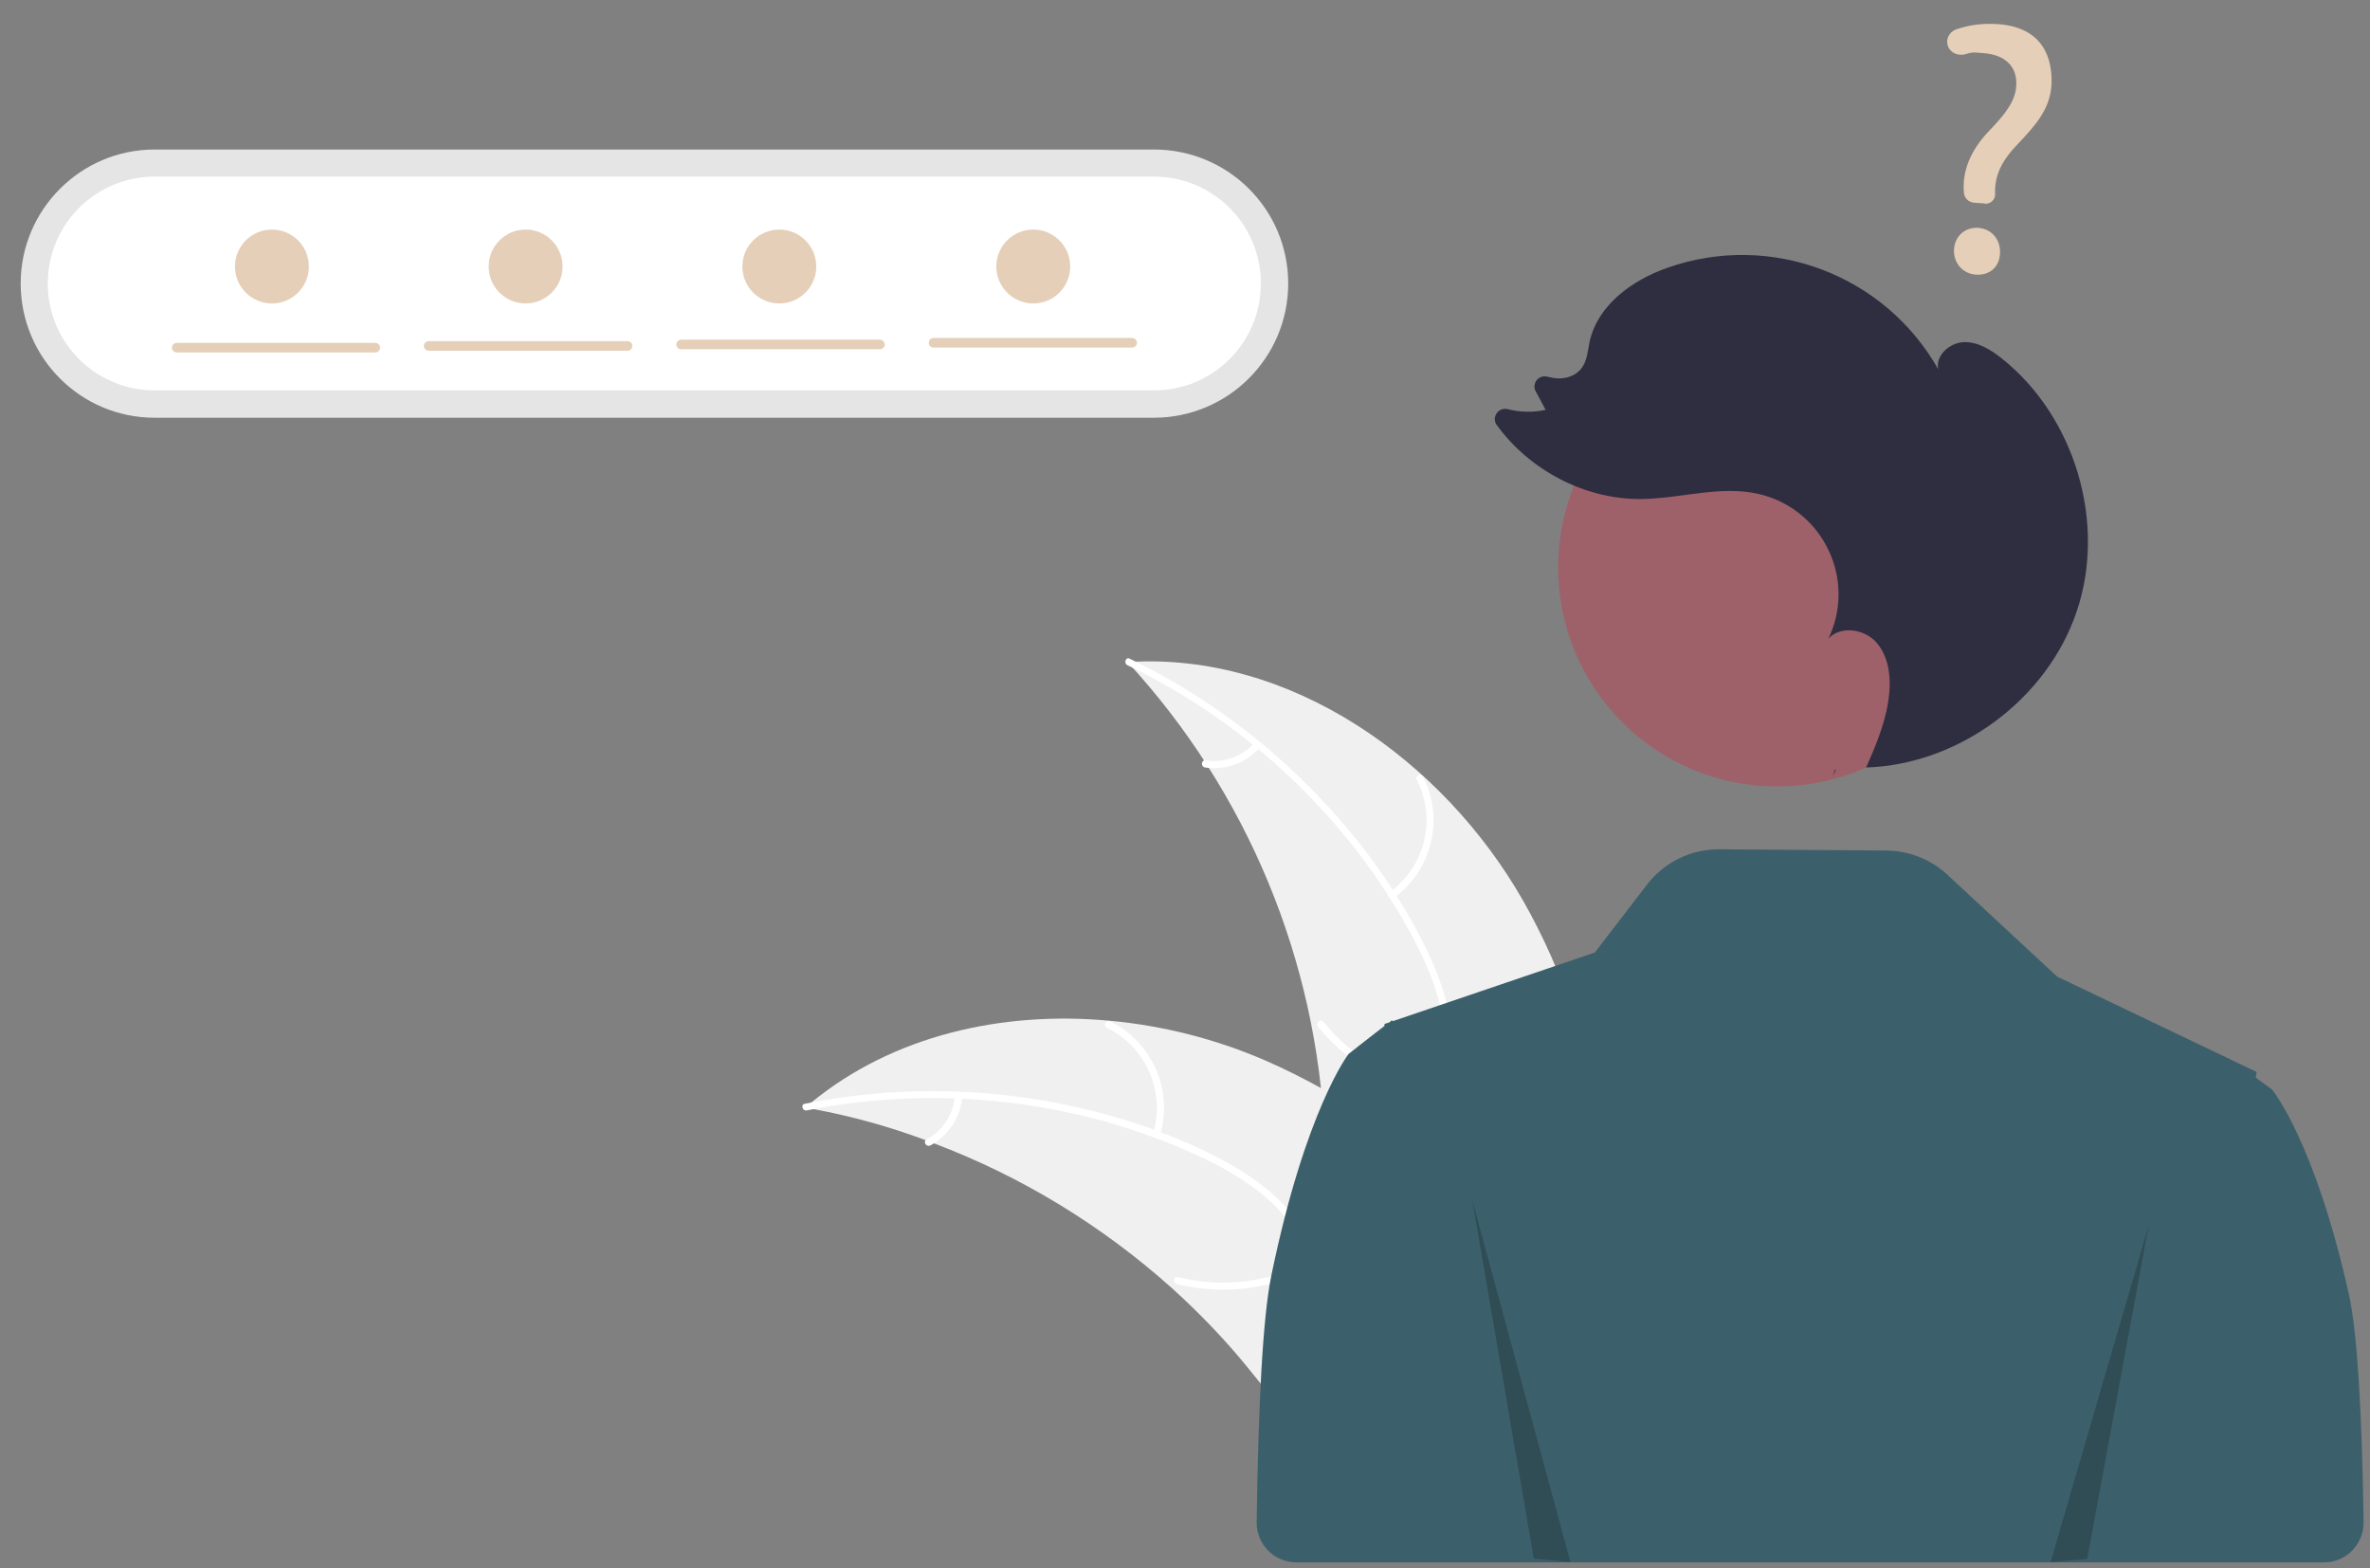 <?xml version="1.0" encoding="utf-8"?>
<!-- Generator: Adobe Illustrator 26.5.3, SVG Export Plug-In . SVG Version: 6.00 Build 0)  -->
<svg version="1.1" id="Layer_1" xmlns="http://www.w3.org/2000/svg" xmlns:xlink="http://www.w3.org/1999/xlink" x="0px" y="0px"
	 viewBox="0 0 962.2 636.6" style="enable-background:new 0 0 962.2 636.6;" xml:space="preserve">
<rect x="0" y="0" width="962.2" height="636.6" fill="#808080" stroke="none"/>
<style type="text/css">
	.st0{fill:#F0F0F0;}
	.st1{fill:#FFFFFF;}
	.st2{fill:#3C606B;}
	.st3{fill:#E5E5E5;}
	.st4{fill:#9E616A;}
	.st5{fill:#2F2E41;}
	.st6{opacity:0.2;enable-background:new    ;}
	.st7{fill:#E5CFB8;}
</style>
<path class="st0" d="M618.5,365.9c-32.6-57.3-94.8-101.4-160.7-97.1c48.6,52.8,76.9,121.1,80,192.7c1.1,27.6-0.6,58.5,17.8,79.2
	c11.4,12.9,28.9,19.1,46.1,20.4c17.2,1.3,34.3-1.8,51.3-4.9l4.1,1.3C658.6,491.5,651.1,423.2,618.5,365.9z"/>
<path class="st1" d="M457.8,270.1c48.7,23.4,90.2,62.6,115.7,110.3c5.5,10.3,10.2,21.3,12.2,32.8c2,11.6,0.6,22.6-3.3,33.6
	c-3.6,10.1-8.5,19.9-9.6,30.7c-1.2,11.3,3,21.9,10.5,30.4c9.2,10.3,21.5,16.7,33.8,22.5c13.6,6.5,27.9,13,37.6,25
	c1.2,1.5,3.4-0.4,2.2-1.9c-16.8-21-45.6-24.9-65.6-41.8c-9.3-7.9-16.3-18.6-15.9-31.2c0.4-11,5.4-21.2,9.1-31.3
	c3.9-10.7,5.9-21.4,4.5-32.7c-1.4-11.6-5.7-22.8-10.9-33.2c-11.8-23.5-27.9-45.1-46.4-63.7c-21.2-21.4-45.9-39.1-73.1-52.2
	C457,266.6,456.1,269.3,457.8,270.1L457.8,270.1z"/>
<path class="st1" d="M566,364.5c15.4-11.3,20.4-32,11.8-49.1c-0.9-1.7-3.5-0.4-2.6,1.2c8.1,15.9,3.4,35.2-11,45.6
	C562.6,363.4,564.5,365.6,566,364.5z"/>
<path class="st1" d="M584.9,442c-18.7-2.7-35.7-12.4-47.6-27.1c-1.2-1.5-3.4,0.4-2.2,1.9c12.4,15.3,30.1,25.3,49.6,28.1
	C586.5,445.2,586.7,442.3,584.9,442L584.9,442z"/>
<path class="st1" d="M509.2,301.7c-5,5.5-12.4,8.2-19.7,7c-1.9-0.3-2.1,2.6-0.2,2.9c8.1,1.2,16.3-1.7,21.8-7.7
	c0.6-0.5,0.6-1.4,0.2-2.1C510.7,301.2,509.8,301.2,509.2,301.7L509.2,301.7z"/>
<path class="st0" d="M326.9,449.6c1.2,0.2,2.3,0.4,3.5,0.7c15.5,2.9,30.7,7.1,45.4,12.6c1.1,0.4,2.3,0.8,3.4,1.3
	c35.5,13.4,68.1,33.3,96.4,58.6c11.2,10.1,21.7,21,31.2,32.7c13.2,16.1,26.2,34.7,43.5,45.2c1.8,1.1,3.6,2.1,5.6,3l99.4-41.2
	c0.2-0.2,0.4-0.4,0.5-0.6l4-1.5c-0.5-0.6-0.9-1.3-1.4-1.9c-0.3-0.4-0.5-0.7-0.8-1.1c-0.2-0.2-0.4-0.5-0.5-0.7
	c-0.1-0.1-0.1-0.2-0.2-0.2c-0.1-0.2-0.3-0.4-0.5-0.6c-2.7-3.6-5.4-7.3-8.1-10.9l0,0c-21-27.5-44.4-53.5-71-75.2
	c-0.8-0.7-1.6-1.3-2.5-2c-12.1-9.7-24.9-18.4-38.4-26c-7.4-4.1-15-7.9-22.8-11.3c-20.1-8.7-41.4-14.1-63.2-16.1
	c-43.4-4-87.7,5.9-121,33.2C328.5,448.2,327.7,448.9,326.9,449.6z"/>
<path class="st1" d="M327.6,450.8c53-10.6,109.7-4.3,158.8,18.4c10.6,4.9,21,10.8,29.6,18.8s14.1,17.7,17.6,28.8
	c3.2,10.2,5.2,21,10.8,30.3c5.9,9.8,15.6,15.7,26.7,17.9c13.5,2.7,27.2,0.4,40.6-2.4c14.8-3.1,30.1-6.5,45.1-2.6
	c1.8,0.5,2.4-2.4,0.6-2.8c-26.1-6.6-51.4,7.5-77.5,6.1c-12.2-0.7-24.2-5.1-31.5-15.4c-6.3-9-8.5-20.2-11.6-30.5
	c-3.3-10.9-8.2-20.6-16.1-28.8c-8.2-8.4-18.3-14.7-28.7-19.9c-23.5-11.7-49.4-19.2-75.4-23c-29.8-4.3-60.2-3.5-89.8,2.4
	C324.9,448.4,325.8,451.2,327.6,450.8L327.6,450.8z"/>
<path class="st1" d="M470.9,461c5.5-18.3-3-37.9-20.2-46.3c-1.7-0.8-3,1.8-1.3,2.6c16,7.8,23.9,26.1,18.7,43.1
	C467.5,462.2,470.3,462.8,470.9,461L470.9,461z"/>
<path class="st1" d="M532.6,511.5c-16.6,9.1-36,11.6-54.3,7c-1.8-0.5-2.4,2.4-0.6,2.8c19.1,4.7,39.3,2.1,56.5-7.4
	C535.8,513.1,534.3,510.6,532.6,511.5z"/>
<path class="st1" d="M387.7,445.1c-0.7,7.4-5,14-11.5,17.5c-1.7,0.9-0.1,3.3,1.6,2.4c7.2-3.9,12-11.2,12.8-19.3
	c0.1-0.8-0.3-1.5-1.1-1.7C388.6,443.8,387.8,444.3,387.7,445.1L387.7,445.1z"/>
<path class="st2" d="M516.2,517.6c13.9-67.3,31.3-89.7,31.3-89.7l6.6-5.2l8-6.2v-0.8l1.9-0.6l0.4-0.3l0.7-0.6l0.1,0.1l0.2,0.3
	l36.2-12.3l45.9-15.6l21.2-27.6c7-9.1,17.9-14.4,29.4-14.3l67.8,0.5c9.2,0.1,18,3.6,24.7,9.8l44.6,41.4l69.5,33.2l0.1-0.1l0.7,0.5
	l10.7,5.1l-0.4,2.3l6.6,4.8c0,0,17.4,20.9,31.3,83.5c3.5,15.9,5.3,50.1,5.9,92.2c0.1,8.9-7,16.2-15.8,16.3c-0.1,0-0.2,0-0.2,0h-371
	l0,0h-46.3c-8.9,0-16.1-7.2-16.1-16.1c0-0.1,0-0.1,0-0.2C510.8,572.1,512.6,534.9,516.2,517.6z"/>
<path class="st3" d="M468.5,60.7c30.1,0,54.5,24.3,54.5,54.4s-24.4,54.4-54.4,54.5l0,0H62.8c-30.1,0-54.4-24.4-54.4-54.5
	c0-30,24.4-54.4,54.4-54.4C62.8,60.7,468.5,60.7,468.5,60.7z"/>
<path class="st1" d="M468.5,71.7c24,0,43.4,19.4,43.4,43.4s-19.4,43.4-43.4,43.4l0,0H62.8c-24,0-43.4-19.4-43.4-43.4
	s19.4-43.4,43.4-43.4H468.5z"/>
<ellipse id="e096411a-cdc3-4e6d-bbd4-4630e1fee17e" class="st4" cx="721.5" cy="230.4" rx="88.9" ry="88.9"/>
<path class="st5" d="M744.2,315c0.4-0.8,0.8-1.7,1.1-2.5c-0.1,0-0.3,0-0.4,0L744.2,315z"/>
<path class="st5" d="M812.8,145.6c-4.5-3.6-9.8-6.9-15.5-6.7s-11.6,5.4-10.4,11C765.1,111.4,718.8,94,677,108.7
	c-14.3,5-28.3,15.1-31.6,29.9c-0.8,3.8-1,8-3.4,11c-3,3.9-8.7,4.8-13.4,3.4h-0.1c-2.2-0.7-4.6,0.4-5.3,2.6c-0.4,1.1-0.3,2.3,0.3,3.3
	l4,7.5c-5.1,1.1-10.4,1-15.4-0.3c-2.2-0.6-4.5,0.8-5.1,3c-0.3,1.2-0.1,2.5,0.7,3.5c13.3,18.3,35.6,30.1,58.3,30
	c16.2-0.1,32.5-5.7,48.2-2c22.5,5.3,36.4,27.9,31.1,50.3c-0.7,2.9-1.7,5.7-3,8.4c4.8-5.3,14.2-4,19.1,1.1c4.9,5.2,6.2,12.9,5.7,20
	c-0.8,10.9-5,21.2-9.5,31.2c37.8-1.2,73.6-27.7,85.6-63.6C855.2,212.3,842.5,169.3,812.8,145.6z"/>
<polygon class="st6" points="872.4,497.3 847.4,632.9 832.5,634.2 "/>
<polygon class="st6" points="597.7,487.1 622.7,632.8 637.6,634.2 "/>
<path class="st7" d="M802.2,111.5c-5.4-0.4-9.1-4.7-8.9-10.1c0.3-5.5,4.4-9.2,9.8-8.9c5.5,0.4,9.1,4.7,8.9,10.2
	C811.8,108.3,807.9,111.9,802.2,111.5z M805.7,82.6l-4.3-0.3c-2.2-0.2-3.9-1.9-4.1-4.1l0-0.5c-0.6-8.5,2.8-16.8,10.3-24.6
	c6.7-7,10.8-12.2,11-18.7c0.3-7.4-4.5-12.1-13.1-12.8c-3.4-0.2-4.3-0.7-7.5,0.4c-1.4,0.4-3,0.3-4.4-0.3c-1.3-0.6-2.4-1.8-2.8-3.1
	c-0.9-2.7,0.5-5.5,3.2-6.6c5.6-2,11.5-2.6,17.3-2.2c18.6,1.4,22,14.4,21.6,24.4c-0.5,9.8-6.1,16.3-13.8,24.4
	c-6.5,6.7-9.4,12.8-9.1,20.2c0.1,2.3-1.9,4.1-4.2,3.9C805.8,82.7,805.7,82.6,805.7,82.6L805.7,82.6z"/>
<path class="st7" d="M378.9,141.1h80.7c1.1,0,2-0.9,2-1.9c0-1.1-0.9-1.9-1.9-2l0,0H379c-1.1,0-1.9,0.9-1.9,2
	C377,140.2,377.9,141.1,378.9,141.1z"/>
<path class="st7" d="M276.5,141.8h80.7c1.1,0,2-0.9,2-1.9c0-1.1-0.9-1.9-1.9-2l0,0h-80.7c-1.1,0-2,0.9-2,1.9
	C274.5,140.9,275.4,141.7,276.5,141.8L276.5,141.8L276.5,141.8z"/>
<path class="st7" d="M174.1,142.4h80.7c1.1,0,1.9-0.9,1.9-2s-0.9-1.9-1.9-1.9h-80.7c-1.1,0-2,0.9-2,1.9
	C172.1,141.5,173,142.4,174.1,142.4L174.1,142.4L174.1,142.4z"/>
<path class="st7" d="M71.7,143.1h80.7c1.1,0,1.9-0.9,1.9-2s-0.9-1.9-1.9-1.9H71.7c-1.1,0-1.9,0.9-1.9,2
	C69.8,142.2,70.6,143,71.7,143.1L71.7,143.1z"/>
<ellipse class="st7" cx="419.5" cy="108.2" rx="15" ry="15"/>
<ellipse class="st7" cx="316.4" cy="108.2" rx="15" ry="15"/>
<ellipse class="st7" cx="213.4" cy="108.2" rx="15" ry="15"/>
<ellipse class="st7" cx="110.4" cy="108.2" rx="15" ry="15"/>
</svg>
